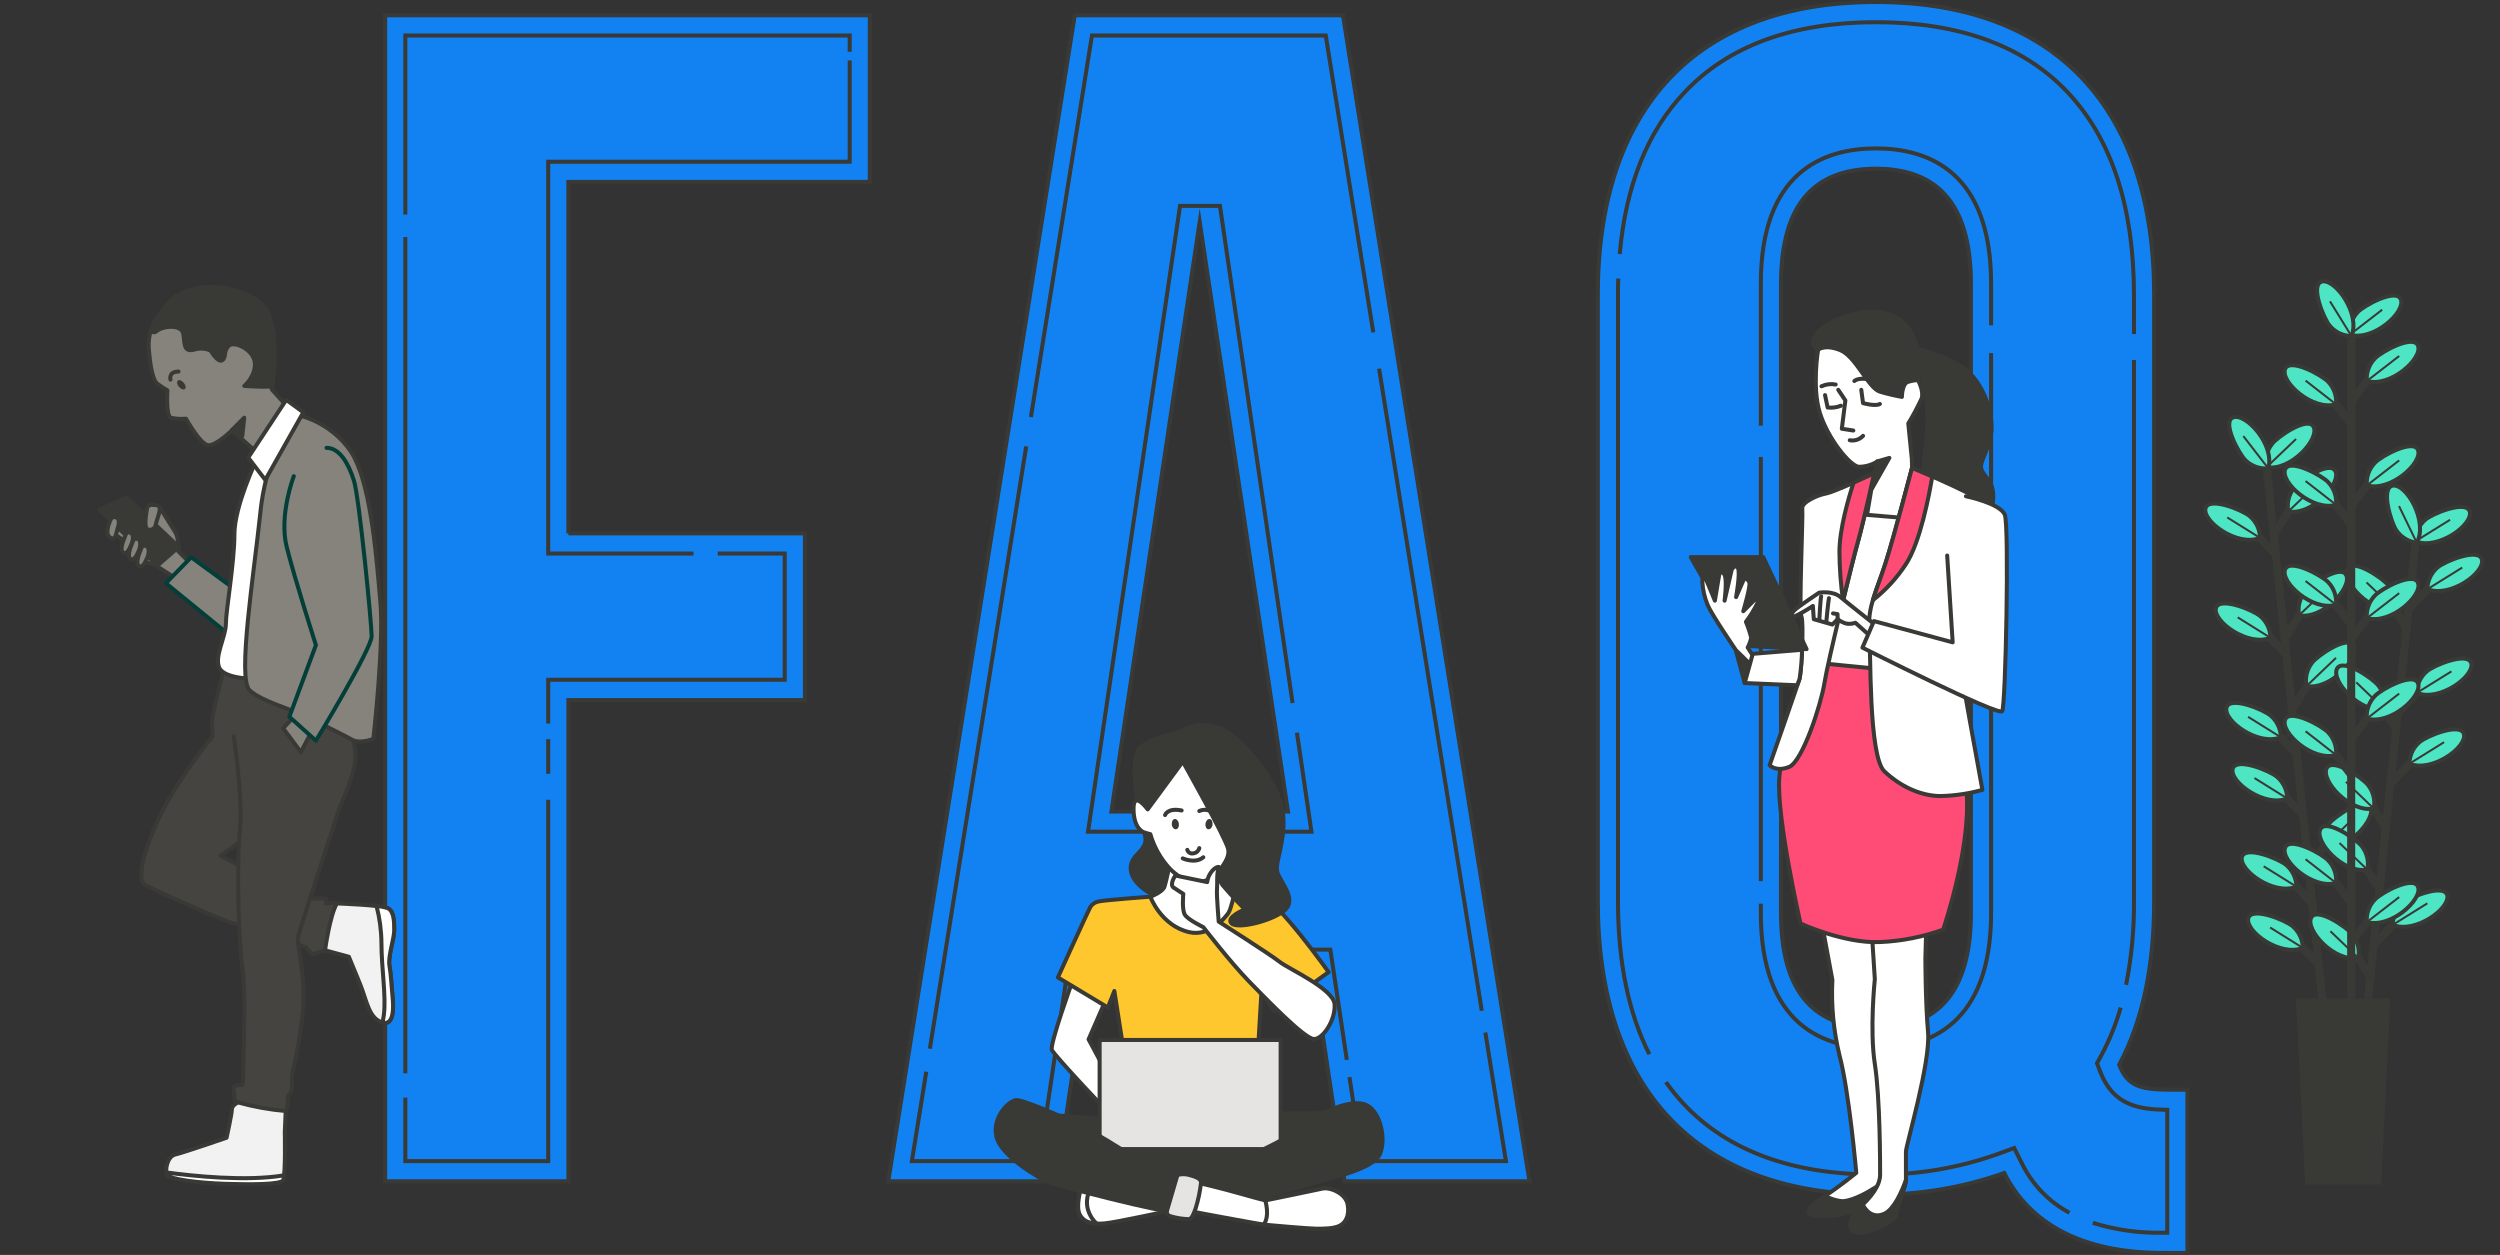 <?xml version="1.0" encoding="UTF-8"?><svg id="Calque_1" xmlns="http://www.w3.org/2000/svg" viewBox="0 0 619.55 311"><rect x="0" y="0" width="619.55" height="311" fill="#333333" stroke="none"/><defs><style>.cls-1,.cls-2,.cls-3,.cls-4,.cls-5,.cls-6,.cls-7,.cls-8,.cls-9,.cls-10{stroke-linecap:round;stroke-linejoin:round;}.cls-1,.cls-2,.cls-4,.cls-5,.cls-6,.cls-7,.cls-8,.cls-9,.cls-10,.cls-11,.cls-12,.cls-13,.cls-14,.cls-15,.cls-16{stroke:#393936;}.cls-1,.cls-12,.cls-17{fill:#393936;}.cls-2{fill:#454440;}.cls-3{stroke:#043e38;}.cls-3,.cls-8{fill:#85837c;}.cls-4{fill:#fff;}.cls-5{fill:#ff4c77;}.cls-6{fill:#ffc72e;}.cls-7{fill:#e5e4e2;}.cls-9,.cls-14,.cls-15,.cls-16{fill:none;}.cls-10{fill:#f3f2f2;}.cls-11{fill:#1282f3;}.cls-11,.cls-12,.cls-13,.cls-14,.cls-15,.cls-16{stroke-miterlimit:10;}.cls-13{fill:#4de5c4;}.cls-14{stroke-width:2px;}.cls-17{stroke-width:0px;}.cls-16{stroke-width:.5px;}</style></defs><g id="freepik--Plant--inject-52"><line class="cls-14" x1="561.82" y1="116.51" x2="575.74" y2="249.94"/><line class="cls-14" x1="573.5" y1="224.4" x2="567.18" y2="217.74"/><path class="cls-13" d="m569.1,219.73c-.025-2.062-.94-4.013-2.51-5.35-1.62-1.45-10.15-5-11-2-.84,3.24,7.89,9.65,13.51,7.35Z"/><line class="cls-16" x1="569.1" y1="219.73" x2="560.98" y2="214.68"/><line class="cls-14" x1="575.08" y1="239.58" x2="568.77" y2="232.91"/><path class="cls-13" d="m570.68,234.91c-.019-2.066-.935-4.022-2.51-5.36-1.62-1.44-10.15-5-11-2-.83,3.24,7.89,9.65,13.51,7.36Z"/><line class="cls-16" x1="570.68" y1="234.91" x2="562.57" y2="229.85"/><line class="cls-14" x1="569.63" y1="187.38" x2="563.32" y2="180.71"/><path class="cls-13" d="m565.24,182.71c-.027-2.067-.946-4.021-2.52-5.36-1.62-1.44-10.14-5-10.95-2-.88,3.24,7.85,9.65,13.47,7.36Z"/><line class="cls-16" x1="565.24" y1="182.71" x2="557.12" y2="177.65"/><line class="cls-14" x1="571.22" y1="202.55" x2="564.9" y2="195.88"/><path class="cls-13" d="m566.82,197.88c-.025-2.062-.94-4.013-2.51-5.35-1.62-1.45-10.15-5-11-2-.84,3.23,7.89,9.65,13.51,7.35Z"/><line class="cls-16" x1="566.82" y1="197.88" x2="558.7" y2="192.82"/><line class="cls-14" x1="567.06" y1="162.73" x2="560.75" y2="156.06"/><path class="cls-13" d="m562.66,158.06c-.019-2.066-.935-4.022-2.51-5.36-1.62-1.44-10.15-5-11-2-.83,3.24,7.89,9.65,13.51,7.36Z"/><line class="cls-16" x1="562.66" y1="158.06" x2="554.55" y2="153"/><line class="cls-14" x1="564.48" y1="137.97" x2="558.16" y2="131.3"/><path class="cls-13" d="m560.08,133.3c-.025-2.062-.94-4.013-2.51-5.35-1.62-1.45-10.15-5-11-2-.84,3.23,7.89,9.65,13.51,7.35Z"/><line class="cls-16" x1="560.08" y1="133.3" x2="551.96" y2="128.24"/><line class="cls-14" x1="572.43" y1="215.43" x2="577.23" y2="207.6"/><path class="cls-13" d="m575.77,209.95c-.404-2.025.088-4.126,1.35-5.76,1.29-1.75,8.89-7,10.3-4.25,1.54,3.02-5.68,11.1-11.65,10.01Z"/><line class="cls-16" x1="575.77" y1="209.95" x2="583.08" y2="202.96"/><line class="cls-14" x1="568.27" y1="175.49" x2="573.07" y2="167.67"/><path class="cls-13" d="m571.6,170.02c-.397-2.026.098-4.125,1.36-5.76,1.28-1.75,8.89-7,10.3-4.25,1.53,3.02-5.71,11.09-11.66,10.01Z"/><line class="cls-16" x1="571.6" y1="170.02" x2="578.91" y2="163.03"/><line class="cls-14" x1="566.44" y1="157.95" x2="571.24" y2="150.12"/><path class="cls-13" d="m569.77,152.5c-.399-2.025.093-4.123,1.35-5.76,1.29-1.75,8.89-7,10.31-4.25,1.53,3.01-5.68,11.07-11.66,10.01Z"/><line class="cls-16" x1="569.77" y1="152.47" x2="577.08" y2="145.48"/><line class="cls-14" x1="563.75" y1="132.22" x2="568.55" y2="124.39"/><path class="cls-13" d="m567.09,126.75c-.404-2.025.088-4.126,1.35-5.76,1.29-1.75,8.89-7,10.3-4.25,1.54,3.01-5.68,11.09-11.65,10.01Z"/><line class="cls-16" x1="567.09" y1="126.75" x2="574.4" y2="119.76"/><path class="cls-13" d="m561.7,115.77c-.404-2.022.089-4.119,1.35-5.75,1.29-1.75,8.89-7,10.3-4.25,1.54,3.01-5.68,11.09-11.65,10Z"/><line class="cls-16" x1="561.7" y1="115.77" x2="569.01" y2="108.79"/><path class="cls-13" d="m562.12,116.07c-2.053.192-4.089-.516-5.58-1.94-1.61-1.47-6-9.58-3.15-10.69,3.16-1.22,10.44,6.81,8.73,12.63Z"/><line class="cls-16" x1="562.12" y1="116.07" x2="555.94" y2="108.07"/><line class="cls-14" x1="598.54" y1="134.89" x2="584.7" y2="268.32"/><line class="cls-14" x1="587.76" y1="242.87" x2="582.95" y2="235.05"/><path class="cls-13" d="m584.42,237.4c.397-2.026-.098-4.125-1.36-5.76-1.29-1.75-8.89-7-10.3-4.24-1.54,3.01,5.68,11.1,11.66,10Z"/><line class="cls-16" x1="584.42" y1="237.4" x2="577.52" y2="230.78"/><line class="cls-14" x1="591.6" y1="205.84" x2="586.8" y2="198.02"/><path class="cls-13" d="m588.26,200.37c.397-2.026-.098-4.125-1.36-5.76-1.28-1.75-8.89-7-10.3-4.24-1.53,3.01,5.69,11.13,11.66,10Z"/><line class="cls-16" x1="588.26" y1="200.37" x2="581.36" y2="193.75"/><line class="cls-14" x1="590.02" y1="221.02" x2="585.22" y2="213.19"/><path class="cls-13" d="m586.69,215.5c.398-2.023-.098-4.12-1.36-5.75-1.29-1.75-8.89-7-10.3-4.25-1.54,3.06,5.68,11.13,11.66,10Z"/><line class="cls-16" x1="586.69" y1="215.54" x2="579.78" y2="208.92"/><line class="cls-14" x1="594.16" y1="181.19" x2="589.35" y2="173.37"/><path class="cls-13" d="m590.82,175.72c.397-2.026-.098-4.125-1.36-5.76-1.29-1.75-8.89-7-10.3-4.24-1.54,3.01,5.68,11.09,11.66,10Z"/><line class="cls-16" x1="590.82" y1="175.72" x2="583.92" y2="169.09"/><line class="cls-14" x1="596.73" y1="156.43" x2="591.92" y2="148.61"/><path class="cls-13" d="m593.39,150.96c.397-2.026-.098-4.125-1.36-5.76-1.29-1.75-8.89-7-10.3-4.24-1.54,3.01,5.68,11.09,11.66,10Z"/><line class="cls-16" x1="593.39" y1="150.96" x2="586.48" y2="144.34"/><line class="cls-14" x1="588.57" y1="233.87" x2="594.88" y2="227.2"/><path class="cls-13" d="m592.96,229.2c.026-2.065.941-4.018,2.51-5.36,1.62-1.45,10.14-5,11-2,.84,3.23-7.92,9.66-13.51,7.36Z"/><line class="cls-16" x1="592.96" y1="229.2" x2="601.55" y2="223.86"/><line class="cls-14" x1="592.71" y1="193.93" x2="599.02" y2="187.26"/><path class="cls-13" d="m597.1,189.26c.025-2.062.94-4.013,2.51-5.35,1.62-1.45,10.15-5,11-2,.84,3.22-7.88,9.64-13.51,7.35Z"/><line class="cls-16" x1="597.1" y1="189.26" x2="605.69" y2="183.93"/><line class="cls-14" x1="594.53" y1="176.39" x2="600.84" y2="169.71"/><path class="cls-13" d="m598.92,171.71c.025-2.062.94-4.013,2.51-5.35,1.62-1.45,10.15-5,11-2,.84,3.23-7.88,9.65-13.51,7.35Z"/><line class="cls-16" x1="598.92" y1="171.71" x2="607.52" y2="166.38"/><line class="cls-14" x1="597.2" y1="150.66" x2="603.51" y2="143.99"/><path class="cls-13" d="m601.55,145.99c.026-2.065.941-4.018,2.51-5.36,1.62-1.45,10.15-5,11-2,.88,3.23-7.84,9.65-13.51,7.36Z"/><line class="cls-16" x1="601.59" y1="145.99" x2="610.19" y2="140.65"/><path class="cls-13" d="m598.55,134.14c.026-2.065.941-4.018,2.51-5.36,1.62-1.44,10.14-5,11-2,.87,3.23-7.86,9.65-13.51,7.36Z"/><line class="cls-16" x1="598.58" y1="134.14" x2="607.17" y2="128.81"/><path class="cls-13" d="m598.93,134.5c-2.049-.242-3.894-1.358-5.06-3.06-1.27-1.76-4-10.61-.88-11.1,3.34-.52,8.81,8.83,5.94,14.16Z"/><line class="cls-16" x1="598.93" y1="134.52" x2="594.53" y2="125.42"/><line class="cls-14" x1="582.67" y1="80.56" x2="582.67" y2="249.29"/><line class="cls-14" x1="582.81" y1="223.92" x2="577.22" y2="216.63"/><path class="cls-13" d="m578.92,218.82c.192-2.056-.515-4.095-1.94-5.59-1.46-1.61-9.57-6.06-10.69-3.16-1.21,3.16,6.8,10.43,12.63,8.75Z"/><line class="cls-16" x1="578.92" y1="218.82" x2="571.37" y2="212.94"/><line class="cls-14" x1="582.81" y1="192.21" x2="577.22" y2="184.92"/><path class="cls-13" d="m578.92,187.11c.192-2.056-.515-4.095-1.94-5.59-1.46-1.61-9.57-6.06-10.69-3.16-1.21,3.14,6.8,10.45,12.63,8.75Z"/><line class="cls-16" x1="578.92" y1="187.11" x2="571.37" y2="181.23"/><line class="cls-14" x1="582.81" y1="154.98" x2="577.22" y2="147.69"/><path class="cls-13" d="m578.92,149.88c.192-2.056-.515-4.095-1.94-5.59-1.46-1.6-9.57-6.06-10.69-3.15-1.21,3.15,6.8,10.44,12.63,8.74Z"/><line class="cls-16" x1="578.92" y1="149.88" x2="571.37" y2="144"/><line class="cls-14" x1="582.81" y1="130.2" x2="577.22" y2="122.91"/><path class="cls-13" d="m578.92,125.1c.192-2.056-.515-4.095-1.94-5.59-1.46-1.61-9.57-6.06-10.69-3.16-1.21,3.15,6.8,10.45,12.63,8.75Z"/><line class="cls-16" x1="578.92" y1="125.1" x2="571.37" y2="119.22"/><line class="cls-14" x1="582.81" y1="105.31" x2="577.22" y2="98.02"/><path class="cls-13" d="m578.92,100.2c.192-2.053-.516-4.089-1.94-5.58-1.46-1.61-9.57-6.06-10.69-3.16-1.21,3.16,6.8,10.44,12.63,8.74Z"/><line class="cls-16" x1="578.92" y1="100.2" x2="571.37" y2="94.33"/><line class="cls-14" x1="582.69" y1="233.6" x2="588.27" y2="226.31"/><path class="cls-13" d="m586.55,228.5c-.171-2.065.558-4.102,2-5.59,1.46-1.6,9.57-6.06,10.68-3.15,1.19,3.15-6.83,10.44-12.68,8.74Z"/><line class="cls-16" x1="586.57" y1="228.5" x2="594.57" y2="222.31"/><line class="cls-14" x1="582.69" y1="183.17" x2="588.27" y2="175.88"/><path class="cls-13" d="m586.55,178.07c-.172-2.065.557-4.103,2-5.59,1.46-1.61,9.57-6.06,10.68-3.16,1.19,3.18-6.83,10.45-12.68,8.75Z"/><line class="cls-16" x1="586.57" y1="178.07" x2="594.57" y2="171.88"/><line class="cls-14" x1="582.69" y1="158.28" x2="588.27" y2="150.99"/><path class="cls-13" d="m586.55,153.18c-.172-2.065.557-4.103,2-5.59,1.46-1.61,9.57-6.06,10.68-3.16,1.19,3.16-6.83,10.45-12.68,8.75Z"/><line class="cls-16" x1="586.57" y1="153.18" x2="594.57" y2="146.99"/><line class="cls-14" x1="582.69" y1="125.38" x2="588.27" y2="118.09"/><path class="cls-13" d="m586.55,120.28c-.172-2.065.557-4.103,2-5.59,1.46-1.61,9.57-6.06,10.68-3.16,1.19,3.16-6.83,10.45-12.68,8.75Z"/><line class="cls-16" x1="586.57" y1="120.28" x2="594.57" y2="114.09"/><line class="cls-14" x1="582.69" y1="99.51" x2="588.27" y2="92.23"/><path class="cls-13" d="m586.55,94.41c-.172-2.062.557-4.097,2-5.58,1.46-1.61,9.57-6.07,10.68-3.16,1.19,3.16-6.83,10.44-12.68,8.74Z"/><line class="cls-16" x1="586.57" y1="94.41" x2="594.57" y2="88.22"/><path class="cls-13" d="m582.35,82.94c-.186-2.055.521-4.091,1.94-5.59,1.47-1.6,9.57-6.06,10.69-3.15,1.22,3.15-6.8,10.44-12.63,8.74Z"/><line class="cls-16" x1="582.35" y1="82.94" x2="590.35" y2="76.75"/><path class="cls-13" d="m582.74,83.28c-2.062-.025-4.013-.94-5.35-2.51-1.45-1.63-5-10.16-2-11,3.25-.84,9.65,7.9,7.35,13.51Z"/><line class="cls-16" x1="582.74" y1="83.28" x2="577.42" y2="74.68"/><polygon class="cls-12" points="589.62 293.05 571.75 293.05 569.51 247.92 591.85 247.92 589.62 293.05"/></g><g id="freepik--Letters--inject-52"><path class="cls-11" d="m140.86,132.18h58.61v41.32h-58.61v119.25h-45.41V3.8h120.1v41.28h-74.69v87.1Z"/><polyline class="cls-15" points="210.57 14.98 210.57 40.08 135.86 40.08 135.86 137.18 171.86 137.18"/><polyline class="cls-15" points="100.45 53.17 100.45 8.8 210.57 8.8 210.57 12.84"/><line class="cls-15" x1="100.45" y1="265.99" x2="100.45" y2="58.75"/><polyline class="cls-15" points="135.86 198.2 135.86 287.75 100.45 287.75 100.45 272"/><line class="cls-15" x1="135.86" y1="183.18" x2="135.86" y2="191.76"/><polyline class="cls-15" points="177.87 137.18 194.47 137.18 194.47 168.46 135.86 168.46 135.86 179.32"/><path class="cls-11" d="m379.04,292.75h-45.82l-7.84-52.42h-55.73l-7.84,52.42h-41.69L266.35,3.8h66.46l46.23,288.95Zm-103.61-91.64h43.76l-21.88-146.12-21.88,146.12Z"/><path class="cls-15" d="m230.44,259.88l23.88-149.27m79.45,152.05l-4.08-27.33h-64.35l-7.79,52.42h-31.57l3.57-22.16m138.55-9.71l5.1,31.87h-35.65l-3.12-20.83m7.34-175.56l25.45,159.14m-111.74-147.14l15.13-94.56h57.94l11.78,73.57m-20,91.86l-18-123.21h-9.89l-22.8,155.09h55.36l-3.59-24.55"/><path class="cls-11" d="m395.97,73.15c0-46.23,24.35-72.65,68.93-72.65s68.94,26.42,68.94,72.65v150.25c0,16.1-2.89,29.72-8.67,40.46,2.06,5.36,5.37,6.19,12.8,6.19h4.12v40.45h-6.19c-20.23,0-33-7.43-39.21-19.81-10.205,3.62-20.962,5.433-31.79,5.36-44.58,0-68.93-26.41-68.93-72.65l-0-150.25Zm45.4,153.14c0,20.64,9.09,28.48,23.53,28.48,14.44,0,23.53-7.84,23.53-28.48V70.29c0-20.64-9.08-28.48-23.53-28.48s-23.53,7.84-23.53,28.48l-0,156Z"/><path class="cls-15" d="m512.85,300.55c-5.053-2.705-9.139-6.917-11.69-12.05l-2-4-4.19,1.53c-9.654,3.429-19.835,5.142-30.08,5.06-20.66,0-36.66-5.86-47.54-17.41-1.627-1.735-3.134-3.579-4.51-5.52m112.71-18.45c-1.167,4.09-2.77,8.042-4.78,11.79l-1.09,2,.82,2.14c3.21,8.33,9.63,9.33,16.59,9.39v30.47h-1.19c-5.847.105-11.673-.722-17.26-2.45m10.2-213.84v134.19c.055,6.935-.598,13.858-1.95,20.66m-125.49-181.1c1.49-16.92,6.84-30.36,16-40,10.84-11.6,26.84-17.46,47.5-17.46s36.67,5.86,47.55,17.42,16.39,28.45,16.39,50.23v9.63m-120.1,178.48c-5.17-10.21-7.77-22.88-7.77-37.86V73.15c0-1.39,0-2.76.07-4.12m35.33,154.91v2.35c0,27.68,15.52,33.48,28.53,33.48,13.01,0,28.53-5.8,28.53-33.48V87.5m-57.06,25.74v105.12m57.06-137.73v-10.37c0-27.67-15.51-33.48-28.53-33.48s-28.53,5.81-28.53,33.48v35.24"/></g><g id="freepik--character-4--inject-52"><path class="cls-1" d="m475.07,86.5s7.68,1.54,12.28,5.27,7.67,12.71,5.48,18.41-2.78,5.33-.15,8.62.44,9,.44,9l-16.88-5.26c.117-4.058.45-8.107,1-12.13.87-5.92.43-16.88-2.2-19.95l.03-3.96Z"/><path class="cls-4" d="m451.25,227.5l2.85,15.35c-.318,6.269.271,12.55,1.75,18.65,2.41,9,4.17,29.16,4.17,29.16,0,0-3.73,3.06-7.68,5.69s-6.35,5.05-.87,5.05c5.48,0,8.33-1.54,11.61-2.85s5.92-2,5.92-3.73-1.75-9-1.75-9c0,0,.66-25.64.66-34,.036-4.793-.481-9.575-1.54-14.25v-8.27l-15.12-1.8Z"/><path class="cls-1" d="m463.08,298.57c3.29-1.32,5.92-2,5.92-3.73-.056-.884-.177-1.763-.36-2.63-1.55.77-3.32,1.69-4.46,2.41-2.41,1.54-5.7,3.07-7.67,3.07-1.465-.154-2.886-.595-4.18-1.3-3.94,2.62-6.34,5-.86,5,5.48,0,8.33-1.51,11.61-2.82Z"/><path class="cls-4" d="m463.96,232.37l.66,10.3s-1.32,12.49,0,21,1.31,24.77,1.31,27.4-2,5.48-5.48,8.55c0,0-2.85,3.29-1.53,5.26s10.74-1.75,11-3.94,2.41-7,2.41-8.55v-7c0-1.53,6.14-22.13,5.48-29.59s-.66-18.41-.66-18.41l.22-7.67s-9.68,3.09-13.41,2.65Z"/><path class="cls-1" d="m467.03,300.76c-3.21,1.51-5-1.37-5.38-2.2-.37.37-.77.73-1.2,1.1,0,0-2.85,3.29-1.53,5.26s10.74-1.75,11-3.94,2.41-7,2.41-8.55h0c-1.06,2.91-2.91,7.2-5.3,8.33Z"/><path class="cls-5" d="m449.93,164.63s-8.33,18.42-9,28.28,5.27,35.95,5.27,35.95c0,0,10.74,5,19.72,4.6,5.335-.233,10.604-1.268,15.63-3.07,0,0,7.89-23,5.48-36.6s-8.33-27.62-8.33-27.62l-28.15-3.51-.62,1.97Z"/><path class="cls-4" d="m462.87,118.16s3.72-2.19,6.57-2.19h4.39s2,7.89,2,8.77-8.33,41.21-8.33,41.21l-15.78-1.54s0-25.42,2.19-33.1c2.19-7.68,8.96-13.15,8.96-13.15Z"/><path class="cls-4" d="m450.55,86.74s-1.53,9.21.44,15.57,7.45,13.15,9.65,13.37c1.627.005,3.223-.453,4.6-1.32l-.81,2.93-1.75,10.3,7.89.66s3.29-11.62,3.29-12.28-.07-2.26-.07-2.26l-.88-8.77c1.208-1.985,2.307-4.035,3.29-6.14.66-1.75-.88-4.6-.88-4.6,0,0,1.58-9.48-3.72-14.25-6.58-5.92-18-.66-20.83,2.19s-.22,4.6-.22,4.6Z"/><polygon class="cls-1" points="465.21 114.36 468.22 113.48 463.9 121.09 465.21 114.36"/><path class="cls-1" d="m471.55,79.95c-7-5.92-18-.66-20.83,2.19s-.22,4.6-.22,4.6c0,0,1.54-1.53,5.48,0,3.94,1.53,7,9.43,9.87,10.31,1.8.542,3.63.98,5.48,1.31,0,0,0-3.29,1.53-3.73.783-.241,1.592-.386,2.41-.43,0,0,1.75-9.65-3.72-14.25Z"/><polyline class="cls-9" points="455.56 96.61 457.32 99.24 456.44 106.25 459.29 106.69"/><path class="cls-9" d="m458.41,109.1c1.211.229,2.455-.183,3.29-1.09"/><path class="cls-9" d="m452.28,97.92l.65,3.07c1.116.127,2.246-.024,3.29-.44"/><path class="cls-9" d="m461.26,96.61l.44,3.29s3.07.87,4.17.21"/><path class="cls-9" d="m451.4,95.73c1.094-.515,2.323-.669,3.51-.44"/><path class="cls-9" d="m459.55,94.42s.88-.88,3.29-.44"/><path class="cls-4" d="m464.4,117.29s-9.65,4.6-11.84,5-6.14,2.19-5.92,3.72-.87,25.21-.22,26.75,0,13.81-.43,15.34-7.44,21.52-7.44,21.52c0,0,1.54,1.76,4.83.44s7.89-15.34,8.76-20.82,6.8-29.6,8.33-35.08,3.93-16.87,3.93-16.87Z"/><path class="cls-4" d="m473.83,115.97s-4.39,16.88-6.58,23.67-4.38,10.75-4,16-.22,31.78,3.73,35.51,9,6.13,14,6.13c3.483-.088,6.942-.602,10.3-1.53,0,0-6.14-33.54-6.14-34.41s9.65-31.79,9.43-34.42-20.74-10.95-20.74-10.95Z"/><path class="cls-5" d="m455.85,136.79c.029,4.015.327,8.024.89,12,1.55-6.36,3-12.26,3.71-14.65,1.54-5.48,4-16.87,4-16.87,0,0-2.41,1.15-5.1,2.35-1.24,3.74-3.5,11.52-3.5,17.17Z"/><path class="cls-5" d="m473.83,115.97s-4.39,16.88-6.58,23.67c-1.18,3.64-2.35,6.47-3.12,9.11,3.183-2.503,5.939-5.505,8.16-8.89,3.6-5.39,5.87-17.57,6.56-21.77-2.89-1.26-5.02-2.12-5.02-2.12Z"/><path class="cls-1" d="m434.55,162.88l-2.19,6.36-2.2-8.11c1.682-.356,3.414.334,4.39,1.75Z"/><polygon class="cls-1" points="419 138.07 431.49 159.99 447.71 160.87 436.97 138.07 419 138.07"/><path class="cls-4" d="m430.2,161.13s-6.13-9-7-11.18c-.763-1.811-1.209-3.738-1.32-5.7,0-1.32.44-1.76,1.1-.22s2,4.82,2,4.82l1.1-6.58s.66-1.09,1.31.22,0,6.36,0,6.36l1.76-7.67s.87-1.54,1.53-.44-.44,7.23-.44,7.23l2-4.6c.641.012,1.187.47,1.31,1.1.22,1.09-1.53,7-1.53,7l2.85-2.85s1.09-.44.65.88c-.803,1.618-1.753,3.158-2.84,4.6.536,1.282.974,2.602,1.31,3.95-.184.839-.48,1.65-.88,2.41l1.54,2.41-.88,1.75-3.57-3.49Z"/><path class="cls-4" d="m445.99,168.14c.346-2.355.547-4.73.6-7.11l-12.22,1-2,7.24,13,.55c.36-.87.55-1.46.62-1.68Z"/><path class="cls-4" d="m464.62,154.77s-7.09-5.58-8.52-6.81c-1.93-1.65-5.29-1.08-5.29-1.08,0,0-5.26,3.51-6.14,4.38s-.88,1.76,0,1.54c1.593-.767,3.131-1.646,4.6-2.63l.22,3.28,4.61,1.32,1.31-1.32c.649.509,1.394.883,2.19,1.1.74.116,1.497.04,2.2-.22l4.16,3.73.66-3.29Z"/><path class="cls-4" d="m487.2,122.98s8.55,1.76,9.64,4.61.22,47.35-.66,48.66-34.63-15.75-34.63-15.75l2.85-6.58,19.51,5.26-1.36-21.51"/><path class="cls-9" d="m450.86,153.66s.28-5.24.46-5.88"/><path class="cls-9" d="m452.61,153.94s.46-4.87.64-5.7"/><polyline class="cls-9" points="455.41 153.45 455.37 152.19 454.26 152.01"/></g><g id="freepik--character-3--inject-52"><path class="cls-4" d="m267.83,294.69s-1.31,4.24-.29,6.28,3.22,2.49,6.28,2.2,14.91-2.93,16.52-3.22c1.191-.242,2.361-.576,3.5-1-3.873-1.276-7.825-2.302-11.83-3.07-5.26-.88-13.15-2.34-13.15-2.34l-1.03,1.15Z"/><path class="cls-4" d="m268.86,293.5l-1,1.17s-1.31,4.24-.29,6.28c.77,1.54,2.19,2.17,4.16,2.26-.997-.93-1.726-2.112-2.11-3.42-.573-2.051-.155-4.252,1.13-5.95l-1.89-.34Z"/><path class="cls-1" d="m278.55,260.93l-5.26,16.37-17.1-1.31s10.38,9.79,18,14.32,21.33,8.76,29.95,6.72,29.41-21.34,29.41-21.34l-18.26.3-3.74-15.49-33,.43Z"/><path class="cls-1" d="m293.84,181.07s-10.74,2-12.05,5.26-.22,11,.66,16,3.06,5.7-.66,9.43-.22,7.67,3.29,9.64,8.33-.65,9.42-2.85"/><path class="cls-4" d="m265.79,243.1s-5.7,15.79-5.12,17.1,15.05,16.81,15.49,16.81,2.78,1.46,3.51,1.46c.442.044.889-.007,1.31-.15.824-.141,1.655-.238,2.49-.29l1.61,1.46,5.26-.58s-3.36-4.53-4.83-5.12-7.74-1.31-7.74-1.31l-8-14.91,4.09-9.35-8.07-5.12Z"/><path class="cls-6" d="m285.08,222.21s-11.55.87-12.72,1.17c-.91.139-1.712.673-2.19,1.46-.44.73-8,17.39-8,17.39l12.38,7.45,1.61-4.09,2.39,15.34h33.17l.88-14.9,3.22,4.53,13.44-9.65s-13-18.26-16.66-18.7-27.52,0-27.52,0Z"/><path class="cls-4" d="m289.75,214.75s-.73,3.66-1.17,5-3.5,2.49-3.5,2.49c0,0,2.63,7.16,9.64,8.77,5.14,1.17,8.92-3.66,9.65-4.68s1.46-4.68,1.46-4.68c0,0-3.22-2.77-3.36-3.36s-.45-3-.45-3c0,0-7.88,1.51-12.27-.54Z"/><path class="cls-4" d="m292.97,188.96l-8.55,11.62s-3.51-4.82-3.51-.22,2,5.7,2.63,5.92,1.54.44,1.54.44c.915,3.188,2.566,6.116,4.82,8.55,3.51,3.5,7,4.16,10.08,2.41s5.26-7.24,5.26-7.24c0,0,2.2-7.23,1.76-10.74s-10.53-12.05-14.03-10.74Z"/><path class="cls-17" d="m292.14,204.11c.11.7-.19,1.33-.67,1.4s-1-.43-1.07-1.14.2-1.33.68-1.4.96.43,1.06,1.14Z"/><path class="cls-17" d="m298.74,204.11c-.1.7.2,1.33.68,1.4s1-.43,1.07-1.14-.2-1.33-.68-1.4-.96.43-1.07,1.14Z"/><path class="cls-9" d="m294.24,210.61c.185.659.869,1.044,1.529.859.01-.003.021-.006.031-.009.689-.096,1.248-.604,1.41-1.28"/><path class="cls-9" d="m293.11,212.73s3.11,1.41,5.09-.28"/><path class="cls-9" d="m288.73,201.98s.56-1.84,4.1-1.13"/><path class="cls-9" d="m297.21,200.99c.851-.404,1.839-.404,2.69,0"/><path class="cls-1" d="m292.75,188.08s11,19.51,11.62,22.36-3.51,6.36-1.32,9,5.48,5.92,5.48,5.92c0,0-5,2-3.29,3.51s10.74-.88,13.37-3.51-1.09-6.58-2-9,2.19-7.89,1.32-15.12-10.31-18.86-15.79-20.83-9.86.44-11.61,2.63"/><path class="cls-4" d="m291.27,216.97s-1.55,2.27-.42,3,2.4,1.56,2.4,1.56c0,0-.42,4,.43,5.23s4.52,3,4.52,3c0,0,6.65,8.63,11.32,13.44s13.86,14.29,16.13,14.29,5.37-4.81,5.09-8.63-11.46-8.77-13.58-10.47-15.14-10-15.14-10c0,0-.56-6.65-.42-8.06s-.14-4,.42-5-1.13-.42-2,1c-.465.676-.757,1.455-.85,2.27l-7.9-1.63Z"/><rect class="cls-7" x="272.51" y="257.72" width="44.86" height="27.04"/><path class="cls-1" d="m295.31,292.79s21.62-8.91,27.47-13.44,11.84-6.73,15.34-5.7,5.56,7.74,3.95,12.13-14.18,6.43-19.58,8.33-21.94,4.67-21.94,4.67l-7.6-4.24,2.36-1.75Z"/><path class="cls-4" d="m296.77,293.08s5.7,1.32,10.81,2.78,6,1.61,6,1.61c0,0,12.28-2.49,14.18-2.93s5.84,1.17,6.28,3.95-.58,4.53-2,5.26-3.95.73-5.7.73-11.55-.88-13-1-17.83-3.22-17.83-3.22l1.26-7.18Z"/><path class="cls-4" d="m313.18,303.5h.1c1.46.14,11.25,1,13,1s4.23,0,5.7-.73,2.48-2.48,2-5.26-4.38-4.38-6.28-3.95-14.15,2.94-14.15,2.94c0,0,1.23,3.72-.37,6Z"/><path class="cls-1" d="m295.31,292.79c-6.723-2.242-13.152-5.284-19.15-9.06-9.64-6.14-22.36-11-24.11-11.11s-6.28,4.1-5.12,9.06,11,10.53,12.86,11.26,28.06,7.74,33.32,7.74l2.2-7.89Z"/><path class="cls-7" d="m291.8,291.18s-2.34,7.89-2.49,8.48-.43,1.31.73,1.75c1.476.435,3.002.68,4.54.73.87,0,1.46-2,1.75-2.77.634-2.051,1.073-4.157,1.31-6.29,0-1.31-2.48-1.75-3.36-2-.824-.153-1.671-.119-2.48.1Z"/></g><g id="freepik--character-1--inject-52"><path class="cls-8" d="m39.55,125.7s3.06,4.8,3.93,6.26.73,4.68.73,4.68l3.51,3.5-4.17,3.22s-4.39-2.92-5.26-3.36c-.88-.396-1.819-.643-2.78-.73-.44,0-4.53-5.12-4.53-5.12l-2.43-1.65,1.44-4,6.43,1.9,3.13-4.7Z"/><polygon class="cls-1" points="24.58 126.33 39.05 140.14 44.31 135.54 31.38 123.26 24.58 126.33"/><path class="cls-8" d="m37.44,125.13c-.496.028-.909.392-1,.88-.3,1.6-.8,4.89.17,5.17.741.304,1.588-.049,1.892-.79.064-.156.1-.322.108-.49.18-.92,1.28-3.47.91-4.2-.31-.58-1.05-.59-2.08-.57Z"/><path class="cls-8" d="m27.65,128.31s-2,3.72-.44,4.82,1.54-1.1,2-2.41.41-3.07-1.56-2.41Z"/><path class="cls-8" d="m31.38,132.03s-1.76,3.51-1.1,4.61,1.54,0,2-1.1c.38-.672.606-1.42.66-2.19.01-1.92-1.56-1.32-1.56-1.32Z"/><path class="cls-8" d="m33.2,133.6s-1.75,3.5-1.1,4.6,1.54,0,2-1.1c.383-.67.605-1.42.65-2.19.03-1.92-1.55-1.31-1.55-1.31Z"/><path class="cls-8" d="m35.28,135.33s-1.75,3.51-1.09,4.61,1.53,0,2-1.1c.38-.672.606-1.42.66-2.19.01-1.92-1.57-1.32-1.57-1.32Z"/><polygon class="cls-3" points="47.38 138.1 41.1 144.53 57.75 158.12 59.36 146.87 47.38 138.1"/><path class="cls-2" d="m55.49,165.91s-3.16,11.63-3,13.41c.12,1.046.187,2.097.2,3.15,0,0-8.88,10.85-13.41,20.51s-4.93,15.19-3.55,16.17,20.11,9.27,22.08,9.67l2,.39,16,5.52,1.58,1.78,3.15-1c1.38-.79,2.17-6.11,2.57-8.28s1.38-3.16.39-3.35c-.917-.108-1.843-.108-2.76,0,0,0,.59-1.19-.39-1.19h-2.8s-13-5.32-15.18-6.5-7.69-4.14-7.69-4.14l12.87-9.26s15.58-9.07,17.75-12.82,3.35-10.85,3.35-13.81-21.5-13-25.24-13-7.73.78-7.92,2.75Z"/><path class="cls-10" d="m83.49,223.89s11,.39,12.62,1.18,1.58,3.55,1.58,5.52-1.58,6.51-1.18,8.68.47,4.75.78,7.89c.6,5.91-1.13,6.53-2.16,6.31-3.75-.79-4.15-5.33-5.92-9.66s-2.76-6.71-2.76-6.71l-5.9-1.6s1.17-8.65,2.94-11.61Z"/><path class="cls-4" d="m96.11,225.07c-.907-.295-1.848-.477-2.8-.54.791,3.01,1.201,6.108,1.22,9.22,0,6.11,1.19,13.21.6,17.75-.1.73-.2,1.34-.3,1.88.098.036.198.066.3.09,1,.22,2.76-.4,2.16-6.31-.31-3.14-.39-5.72-.78-7.89s1.18-6.71,1.18-8.68,0-4.73-1.58-5.52Z"/><path class="cls-2" d="m57.9,182.5s2.41,14.91,1.53,23.67-.21,28.28.66,33.76.22,21.92.22,24.77c.028,1.393-.045,2.787-.22,4.17,0,0-2.41-.22-2.19,1.09.137.87.21,1.749.22,2.63,1.531,1.22,3.336,2.048,5.26,2.41,3.29.66,6.8,1.32,7.45.44s.44-3.72.44-3.72c.726-.679,1.127-1.636,1.1-2.63v-2.69s3.07-12.71,2.85-20.38-1.76-12.06-1.32-14,10.3-32,10.3-32c0,0,3.07-6.58,3.73-10.74.465-3.62-.379-7.288-2.38-10.34-1.32-1.75-21.48-7.23-21.48-7.23"/><path class="cls-4" d="m63.46,114.22s-5.37,11.22-5.37,18.22-2.11,18.87-2.11,22.12-2.93,8.14-1.63,10.94,8.78,2.76,9.43,2.76,4.89.16,5.7-.16c.81-.32,2.28-27.17,2.28-33.35s.32-22,.16-23.92-6.51-.19-8.46,3.39Z"/><path class="cls-8" d="m72.37,103.1c-4.377,7.436-7.071,15.741-7.89,24.33-1.54,14.69-5.7,40.77-2.63,43.62s10.74,4.82,14.24,6.58,9.21,4.6,11.18,5.7,5.26-.22,5.26-.22c0,0,2.63-23.24,1.76-33.54s-2.19-27.62-6.36-35.95c-4.17-8.33-14.47-11.62-15.56-10.52Z"/><polygon class="cls-8" points="72.81 177.63 70.18 180.48 74.56 186.39 77.19 181.35 72.81 177.63"/><path class="cls-3" d="m72.81,118s-3.73,9.65-1.76,17.54c1.97,7.89,7.24,24.33,7.24,24.33l-6.58,17.76,6.58,5.92s13.81-22.8,13.81-25.87-3.07-34.42-4.39-38.58-3.51-8.11-6.79-8.11"/><path class="cls-10" d="m59,273.2s-1.54.66-1.54,1.75-1.31,7-1.31,7c0,0-10.74,3.72-12.72,4.16s-2.63,3.95-2,5,7.89,2,14.25,2.2,13.81.22,14.47-.88c.66-1.1.43-11.84.43-11.84l.22-5.26c-3.991-.339-7.942-1.052-11.8-2.13Z"/><path class="cls-4" d="m41.26,290.56c.028.214.096.421.2.61.66,1.1,7.89,2,14.25,2.2s13.81.22,14.47-.88c.148-.394.232-.809.25-1.23-9.41,1.61-22.98.14-29.17-.7Z"/><path class="cls-8" d="m41.02,76.14s-4.6,4.16-4.16,10.08,1.31,8.11,2,8.77c.824.659,1.704,1.244,2.63,1.75,0,0-.44,6.36.88,6.8,1.222.262,2.476.336,3.72.22,0,0,3.51,6.35,5.48,6.57s5.92-3.72,5.92-3.72l6.58,5.91,7.45-11.4-4.16-4.6s2-12.27-.88-18.85-19.93-9.86-25.46-1.53Z"/><polygon class="cls-1" points="57.46 106.6 60.52 103.51 60.04 108.05 57.46 106.6"/><path class="cls-1" d="m60.55,95.64s3.91.3,6.9.17c.36-2.71,1.46-12.51-1-18.14-2.85-6.58-20-9.86-25.43-1.53-1.612,1.587-2.837,3.524-3.58,5.66.31.51.75.8,1.39.25,1.53-1.31,6.14-1.75,6.58.66s0,4.61,2.63,3.95c1.367-.435,2.846-.357,4.16.22,0,0,1.75,3.07,2.85,2.41s.22-2,1.54-3.51,6.35.88,6.57,4.17-2.61,5.69-2.61,5.69Z"/><path class="cls-17" d="m45.55,94.86c.48.58.6,1.27.26,1.55s-1,0-1.47-.55-.6-1.27-.26-1.55.94-.03,1.47.55Z"/><path class="cls-9" d="m42.24,94.08s-.53-2,2-2"/><polygon class="cls-4" points="70.94 99.09 61.51 113.4 65.74 118.93 75.17 102.18 70.94 99.09"/></g></svg>